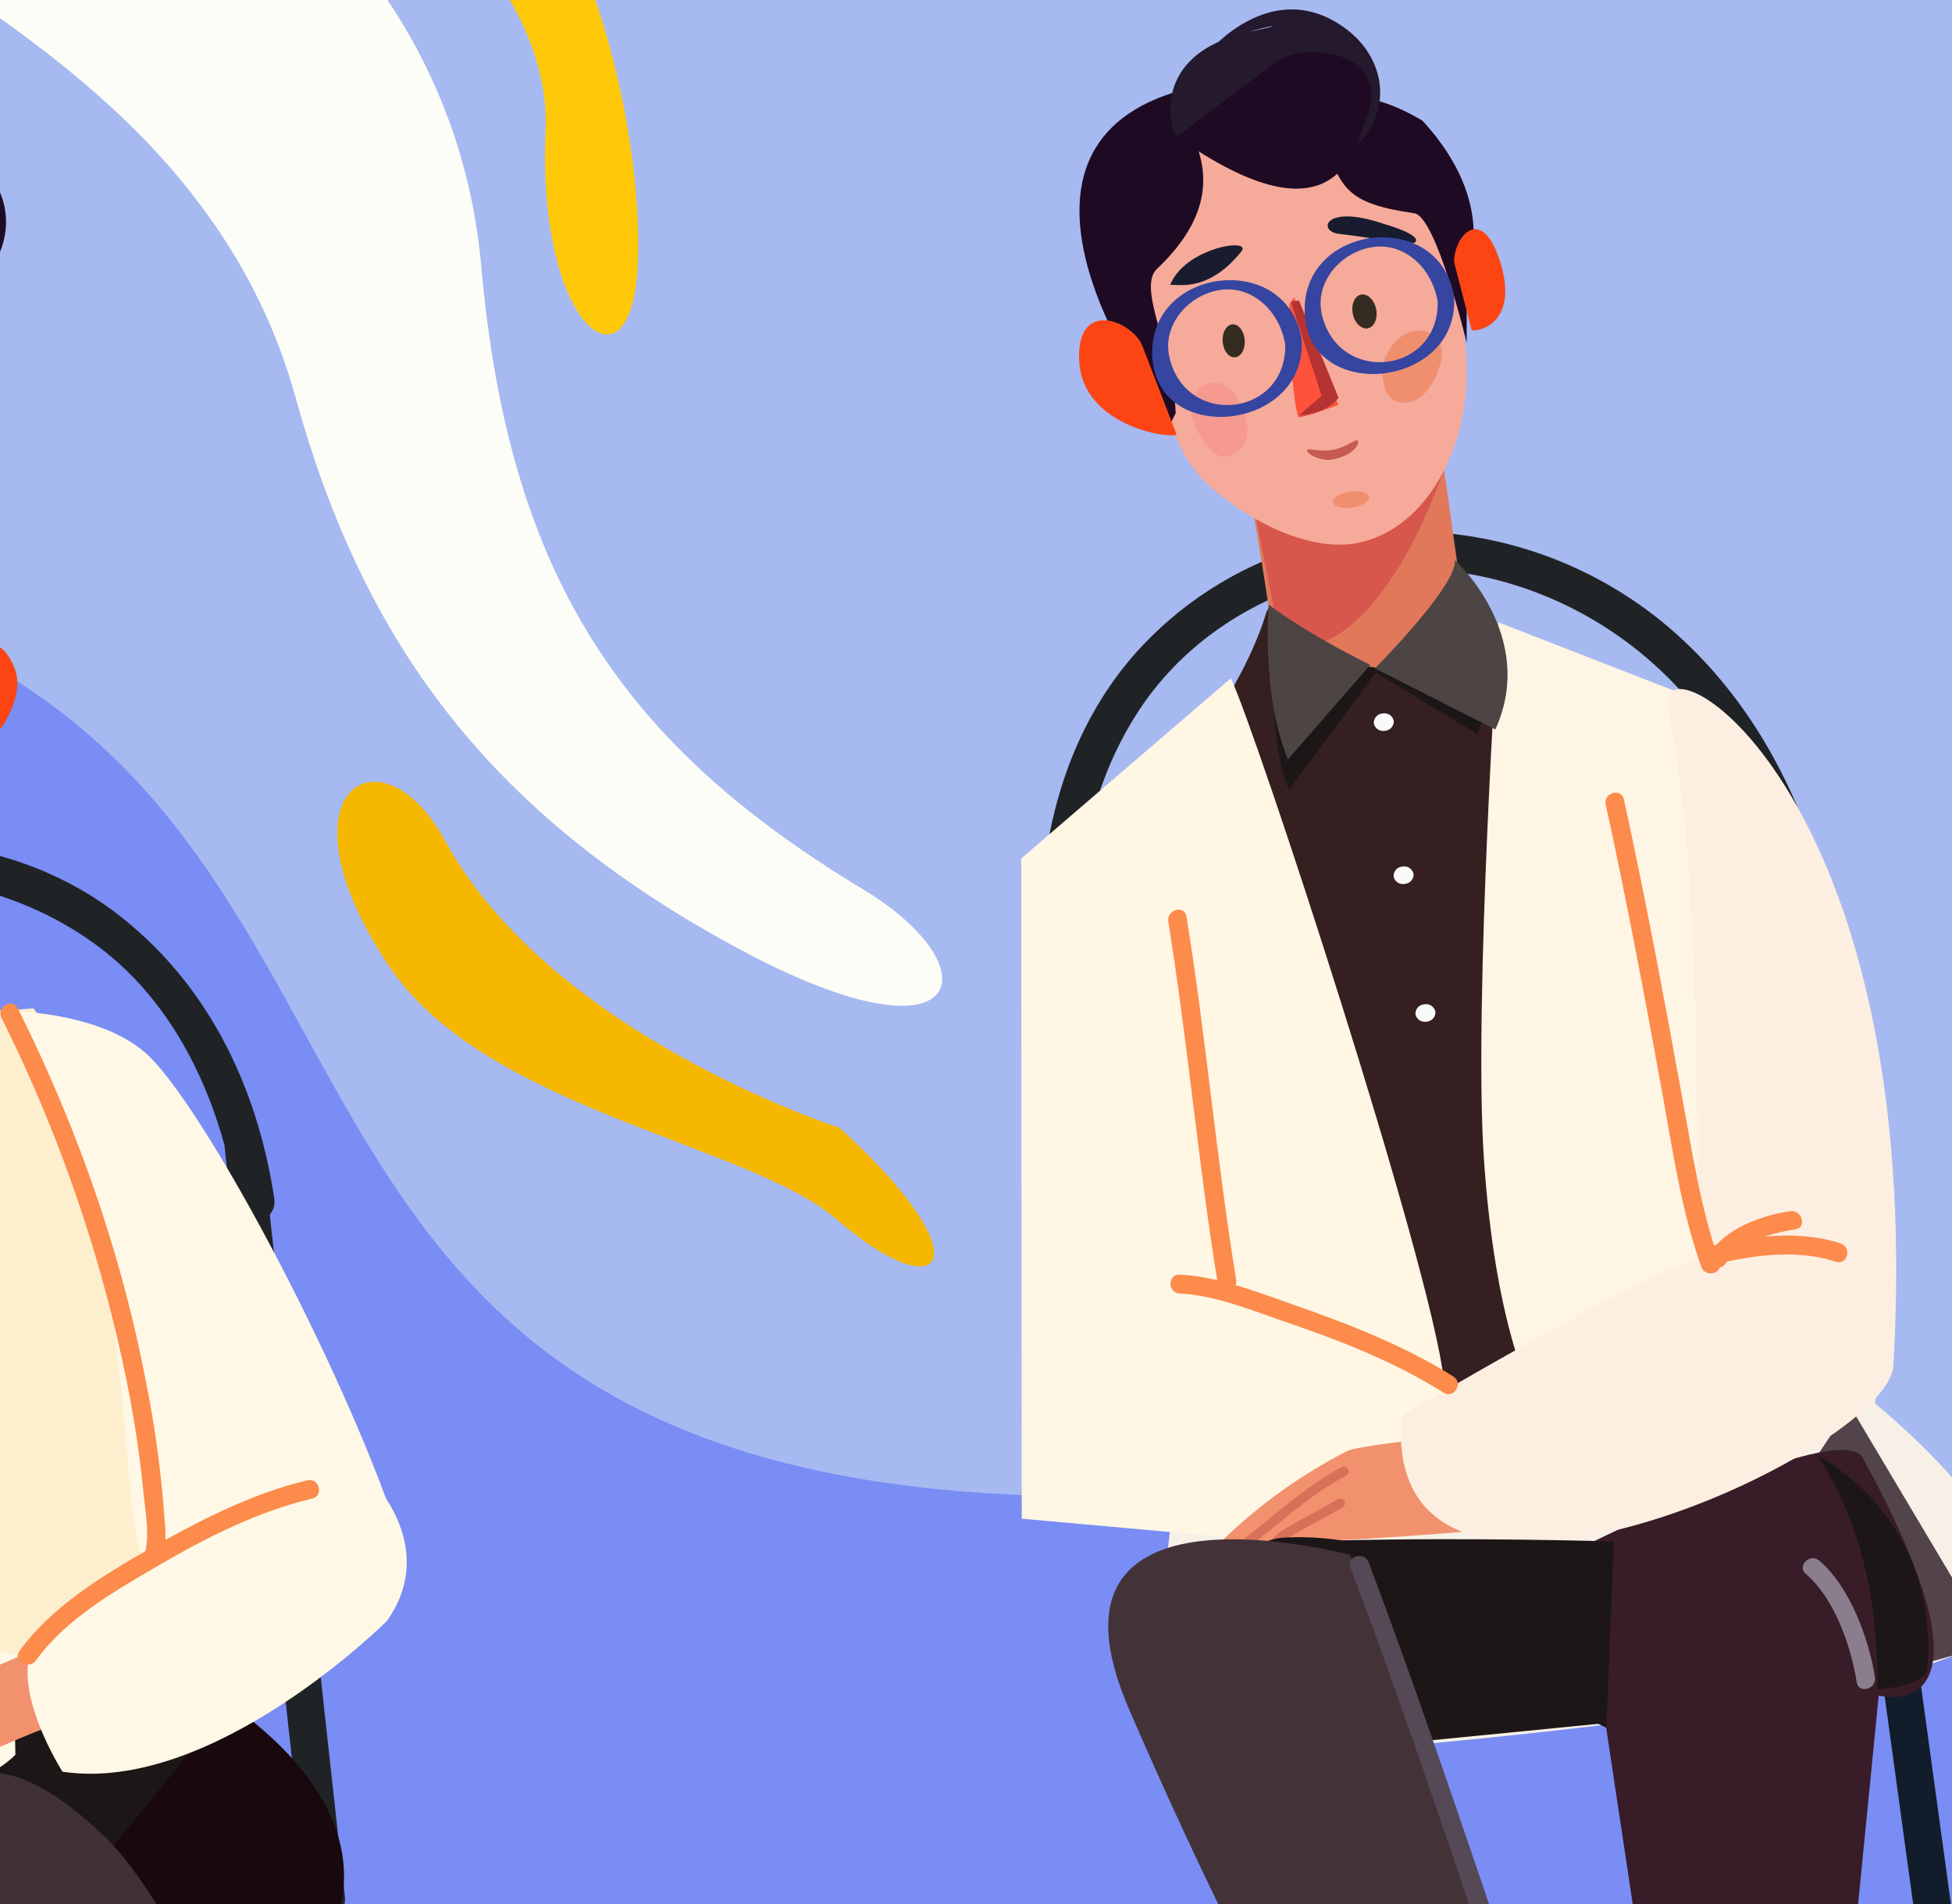 <svg xmlns="http://www.w3.org/2000/svg" xmlns:xlink="http://www.w3.org/1999/xlink" width="698" height="681" viewBox="0 0 698 681">
  <rect x="0" y="0" width="698" height="681" fill="#808080" stroke="none"/>
  <defs>
    <clipPath id="clip-path">
      <rect id="Rectangle_2883" data-name="Rectangle 2883" width="698" height="681" transform="translate(10352 -22135)" fill="#e0e0e0"/>
    </clipPath>
  </defs>
  <g id="Mask_Group_137" data-name="Mask Group 137" transform="translate(-10352 22135)" clip-path="url(#clip-path)">
    <g id="Tekhnelogos_9_1_" transform="translate(9074.45 -22919.301)">
      <path id="Path_23406" data-name="Path 23406" d="M630.032,928.683c14.11,3.568,22.273,17.333,18.232,30.746L607.287,1206.8c-21.1,36.671-17.932-5.248-32.042-8.816l-45.21,24.424c-14.11-3.568-27.032,1.218-22.989-12.193L597.807,937c4.041-13.411,13.859-12.957,27.969-9.389Z" transform="translate(535.269 1113.751)" fill="#091e4b"/>
      <path id="Path_23407" data-name="Path 23407" d="M520.875,1031.4l47.1-117.738s65.1-22.972,71.422,26.349c7.17,55.948-4.74,117.5-4.74,117.5S536.677,1043.01,520.875,1031.4Z" transform="translate(560.047 1084.618)" fill="#643d56"/>
      <path id="Path_23408" data-name="Path 23408" d="M511.393,1016.872l35.079-54.893s69.23,22.978,91.354,28.782v87.04S536.678,1031.378,511.393,1016.872Z" transform="translate(543.933 1175.802)" fill="#643d56"/>
      <path id="Path_23409" data-name="Path 23409" d="M697.854,1296.211c-13,6.638-119.636-51.691-126.5-65.167l-42.165-207c-11.373-43.609,203.54,244.106,216.543,237.468L504.788,980.576c13-6.638,310.753,304.949,317.615,318.424l-15.333,64.744c6.862,13.472-143.494-88.979-156.5-82.341Z" transform="translate(532.708 1207.227)" fill="#041430"/>
      <path id="Path_23410" data-name="Path 23410" d="M297.4,454.257,491.631,2054.1l1824.745-209.562L2111.921,229.36Z" transform="translate(180.265 -69.231)" fill="#eef4f3"/>
      <path id="Path_23411" data-name="Path 23411" d="M405.864,484.156,1710.056,322.32,1850.13,1477.156,557.17,1630.918Z" transform="translate(364.594 88.748)" fill="#a6b9f1"/>
      <path id="Path_23412" data-name="Path 23412" d="M1851.525,1378.394s-85.929-255.854-526.673-246.377c-356.5,7.667-230.164-258.648-471.5-322C436.241,700.524,723.025,603.021,402,380.34l158.063,1154.8Z" transform="translate(358.029 187.348)" fill="#798df4"/>
      <path id="Path_23413" data-name="Path 23413" d="M627.054,1204.233c-13,6.638-29.105,1.1-35.97-12.377l-109.77-215.5c-11.373-43.609-24.481-18.291-11.481-24.932L485.191,901.4c13-6.638,19-19.177,25.863-5.7l133.012,269.138c6.862,13.473-.089,30.752-13.092,37.39Z" transform="translate(464.123 1052.983)" fill="#091e4b"/>
      <path id="Path_23414" data-name="Path 23414" d="M673.868,1248.255c-13,6.638-29.1,1.1-35.97-12.377l-109.77-215.5c-11.373-43.609-24.481-18.292-11.48-24.932L479.741,965.9c13-6.638,81.3-24.972,84.333-23l103.253,151c10.7,24.972,23.464,145.712,10.463,152.35Z" transform="translate(490.143 1143.125)" fill="#623c55"/>
      <path id="Path_23415" data-name="Path 23415" d="M573.477,1050.488s11.5-92-43.7-157.382c0,0-71.559-53.67-61.336-10.223s28.368,198.27,28.368,198.27S561.977,1054.321,573.477,1050.488Z" transform="translate(469.243 1012.537)" fill="#756"/>
      <path id="Path_23416" data-name="Path 23416" d="M600.463,1115.813S581.041,886.874,489.036,845.983s-71.559,15.333-63.893,71.559,63.893,237.677,63.893,237.677Z" transform="translate(384.756 954.879)" fill="#a37289"/>
      <path id="Path_23417" data-name="Path 23417" d="M1900.129,751.961S2044.71,902.969,1521.89,910.412c0,0-485.576,490.686-1144.937,265.789-3.628-1.236,224.9-270.9,224.9-270.9L1900.129,751.961Z" transform="translate(315.389 818.891)" fill="#fb6245"/>
      <path id="Path_23418" data-name="Path 23418" d="M373.139,989.883,1306.807,870.62s-168.674,134.6-536.69,160.155C558.83,1045.445,373.139,989.883,373.139,989.883Z" transform="translate(308.98 1020.543)" fill="#e8343d"/>
      <path id="Path_23419" data-name="Path 23419" d="M1902.422,407.791s-65.35,14.7-211.268-43.636c-204.452-81.741-283.368,72.088-398.685,18.164-194.229-90.825-233.5-6.09-357.793-40.872-649.14-181.647-642.324,39.08-642.324,39.08L597.328,583.276,1893.9,407.786" transform="translate(171.683 -0.616)" fill="#f6b89c"/>
      <path id="Path_23420" data-name="Path 23420" d="M718.52,1390.789s-53.667-110.6,34.817-202.065l225.848-1.668s145.667,11.643,69,209.556Z" transform="translate(868.529 1558.301)" fill="#070b3e"/>
      <path id="Path_23421" data-name="Path 23421" d="M648.322,1021.309s35.778,17.89,69,25.555c0,0-23,183.583-14.482,250.882,0,0-109.041-35.778-157.779-78.186C545.064,1219.56,643.21,1041.755,648.322,1021.309Z" transform="translate(601.155 1276.628)" fill="#ad8b99"/>
      <path id="Path_23422" data-name="Path 23422" d="M606.967,1234.079c-13,6.638-119.636-51.691-126.5-65.167l-42.165-207c-11.373-43.609-5.337-8.695,7.667-15.333L413.9,918.443c13-6.638,19-19.177,25.863-5.7L572.776,1181.88c6.862,13.473-.089,30.752-13.092,37.39Z" transform="translate(378.252 1081.945)" fill="#091e4b"/>
      <path id="Path_23423" data-name="Path 23423" d="M496.326,1218.905c-17.97,6.419-29.894-14.86-34.966-29.1l-41.7-254.559c-2.872-45.709,47.278-34.909-3.833-19.166L404.57,884.263c17.97-6.419,28.722-19.218,33.794-4.972L576.826,1188.24c5.072,14.245,17.97-6.419,0,0Z" transform="translate(362.395 1024.285)" fill="#9a748b"/>
      <path id="Path_23424" data-name="Path 23424" d="M532.016,997.483s-100.689,24.9-85.356,40.235,149.5,161,245.333,199.331c19.166,7.666,80.5-130.331,80.5-130.331S560.131,1020.485,532.016,997.483Z" transform="translate(431.224 1236.138)" fill="#9a748b"/>
      <path id="Path_23425" data-name="Path 23425" d="M511,1646.523s-264.714-184.263-91.7-592.446c63.887-150.72-61.2-200.748,10.717-370.186C489.3,544.22,346.78,534.985,468.47,388.69L619.3,1532.874Z" transform="translate(287.718 201.539)" fill="#ffc404"/>
      <path id="Path_23426" data-name="Path 23426" d="M890.995,479.627l215.679-243.518,208.558,1574.613-275.544-185.515Z" transform="translate(1189.041 -57.762)" fill="#8a94e7"/>
      <g id="Group_11463" data-name="Group 11463" transform="translate(665.61 564.424)">
        <g id="Group_11454" data-name="Group 11454" transform="translate(232.965 994.839)">
          <g id="Group_11453" data-name="Group 11453">
            <path id="Path_23427" data-name="Path 23427" d="M467.895,929.207q119.944-14.577,239.89-29.151,252.622-30.7,505.247-61.4,224.481-27.279,448.959-54.555,54.638-6.641,109.281-13.278c7.529-.915-4.919-24.022-12.234-23.134q-119.944,14.577-239.89,29.151-252.622,30.7-505.247,61.4Q789.42,865.519,564.941,892.8q-54.639,6.64-109.281,13.278c-7.529.915,4.918,24.022,12.234,23.134Z" transform="translate(-453.325 -747.668)"/>
          </g>
        </g>
        <g id="Group_11456" data-name="Group 11456" transform="translate(3.171 1202.179)">
          <g id="Group_11455" data-name="Group 11455">
            <path id="Path_23428" data-name="Path 23428" d="M380.313,1076.925l182.282-23.191L999.922,998.1l528.092-67.183Q1755.3,902,1982.59,873.08l216.781-27.58c.761-.1,1.52-.195,2.281-.289,6.074-.772,13.667-3.6,14.507-10.733.745-6.333-6.368-10.646-12.061-9.923q-91.142,11.6-182.282,23.191l-437.327,55.638L1056.4,970.568Q829.109,999.482,601.82,1028.4L385.04,1055.98c-.761.1-1.52.194-2.281.289-6.074.772-13.667,3.6-14.507,10.733-.745,6.333,6.368,10.646,12.061,9.923Z" transform="translate(-368.198 -824.476)"/>
          </g>
        </g>
        <g id="Group_11458" data-name="Group 11458" transform="translate(0 1151.341)">
          <g id="Group_11457" data-name="Group 11457">
            <path id="Path_23429" data-name="Path 23429" d="M595.867,813.775,374.376,1079.563c-5.134,6.162-10.5,18.207-5.1,25.809,5.528,7.788,15.816.26,20.011-4.775L610.773,834.809c5.134-6.163,10.5-18.208,5.1-25.809-5.528-7.785-15.819-.257-20.011,4.775Z" transform="translate(-367.023 -805.644)"/>
          </g>
        </g>
        <g id="Group_11460" data-name="Group 11460" transform="translate(87.788)">
          <g id="Group_11459" data-name="Group 11459">
            <path id="Path_23430" data-name="Path 23430" d="M399.563,386.531l34.685,262.214q34.057,257.461,68.115,514.918,23.813,180.017,47.626,360.036,1.195,9.038,2.392,18.078c.615,4.648,12.342-1.582,11.791-5.75l-34.685-262.214L461.372,758.895q-23.813-180.017-47.626-360.036-1.195-9.038-2.392-18.078c-.615-4.651-12.342,1.579-11.791,5.75Z" transform="translate(-399.544 -379.131)"/>
          </g>
        </g>
        <g id="Group_11462" data-name="Group 11462" transform="translate(1542.592 989.169)">
          <g id="Group_11461" data-name="Group 11461">
            <path id="Path_23431" data-name="Path 23431" d="M942.578,770.533l279.963,199.644c10.86,7.745,24.508-15.516,13.443-23.409L956.021,747.124c-10.86-7.744-24.511,15.519-13.443,23.409Z" transform="translate(-938.474 -745.567)"/>
          </g>
        </g>
      </g>
      <g id="figur_1" transform="translate(1082.846 832.633)">
        <g id="Group_11465" data-name="Group 11465" transform="translate(44.053 668.869)">
          <g id="Group_11464" data-name="Group 11464">
            <path id="Path_23432" data-name="Path 23432" d="M537.985,734.756q20.112,142.862,40.227,285.721c1.209,8.589,14.212,4.921,13.014-3.588Q571.113,874.028,551,731.169c-1.207-8.59-14.212-4.921-13.014,3.587Z" transform="translate(-537.907 -726.27)" fill="#121d2b"/>
          </g>
        </g>
        <g id="Group_11510" data-name="Group 11510">
          <g id="Group_11467" data-name="Group 11467" transform="translate(309.245 636.914)">
            <g id="Group_11466" data-name="Group 11466">
              <path id="Path_23433" data-name="Path 23433" d="M636.241,722.916q20.27,130.326,40.543,260.648c1.334,8.579,14.34,4.924,13.014-3.587q-20.27-130.322-40.543-260.649c-1.333-8.582-14.337-4.924-13.014,3.588Z" transform="translate(-636.147 -714.432)" fill="#121d2b"/>
            </g>
          </g>
          <g id="Group_11509" data-name="Group 11509">
            <g id="Group_11469" data-name="Group 11469" transform="translate(17.367 252.729)">
              <g id="Group_11468" data-name="Group 11468">
                <path id="Path_23434" data-name="Path 23434" d="M542.975,741.92c-4.56-37.506,1.252-74.987,23.612-106.128,18.877-26.287,48.868-42.84,80.324-48.511,31.3-5.642,64.033,1.844,90.121,19.779,31.851,21.9,47.783,59.161,53.395,96.232,1.3,8.584,14.3,4.924,13.014-3.587-6.155-40.643-24.324-78.078-57.735-102.967-27.65-20.6-64.2-28.112-98.011-23.15-34.769,5.1-66.8,22.875-88.879,50.309C532.1,657.09,524.43,700.4,529.478,741.92c1.036,8.525,14.547,8.627,13.5,0Z" transform="translate(-528.021 -572.112)" fill="#202326"/>
              </g>
            </g>
            <g id="Group_11471" data-name="Group 11471" transform="translate(275.044 356.168)">
              <g id="Group_11470" data-name="Group 11470">
                <path id="Path_23435" data-name="Path 23435" d="M623.525,616.881q14.727,133.78,29.451,267.56c.942,8.554,14.447,8.646,13.5,0q-14.727-133.78-29.451-267.56c-.94-8.554-14.448-8.646-13.5,0Z" transform="translate(-623.477 -610.43)" fill="#202326"/>
              </g>
            </g>
            <g id="Group_11508" data-name="Group 11508">
              <g id="Group_11472" data-name="Group 11472" transform="translate(42.83 628.11)">
                <path id="Path_23436" data-name="Path 23436" d="M807.85,711.171,558.374,742.05l-20.92,15.932,277.72-30.857Z" transform="translate(-537.454 -711.171)" fill="#1c1617"/>
              </g>
              <g id="Group_11474" data-name="Group 11474" transform="translate(275.648 439.121)">
                <g id="Group_11473" data-name="Group 11473">
                  <path id="Path_23437" data-name="Path 23437" d="M630.071,674.643c6.854-10.8,12.42-22.06,24.889-27.353,4-1.7.551-7.508-3.407-5.828-13.505,5.734-19.873,18.054-27.31,29.775-2.337,3.687,3.5,7.07,5.828,3.406Z" transform="translate(-623.701 -641.16)" fill="#fcadb2"/>
                </g>
              </g>
              <path id="Path_23438" data-name="Path 23438" d="M559.762,719.1s45.469,5.315,89.662,79.088c35.225,58.8,63.034,206.263,63.034,206.263l-1.9,13.745S682.341,947.907,589.9,832.42C528.2,755.33,559.762,719.1,559.762,719.1Z" transform="translate(-470.432 -69.59)" fill="#eb9369"/>
              <g id="Group_11475" data-name="Group 11475" transform="translate(150.301 868.742)">
                <path id="Path_23439" data-name="Path 23439" d="M634.628,819.357s21.569,58.345,11.8,73.759c-4.5,7.094-19.3,18.518-38.326,26.179-35.411,14.256-35.619,24.473-23.89,23.021,26.05-3.226,96.11-11.9,96.11-11.9L656.267,800.313Z" transform="translate(-577.267 -800.313)" fill="#020102"/>
              </g>
              <path id="Path_23440" data-name="Path 23440" d="M602.307,841.987c29.214,112.469,40.192,202.514,46.385,220.3,20.359,58.5,11.5,6.608,6.826-29.5-4.338-33.521,22.87-145.091,14.65-223.968C659.111,702.71,546.893,628.652,602.307,841.987Z" transform="translate(-410.393 -93.329)" fill="#f7bbad"/>
              <path id="Path_23441" data-name="Path 23441" d="M604.231,808.624c3.75,36.107,9.2,89.329,9.121,94.078-.435,27.334,3.393,34.779,3.639,38.615.61,9.574,49.942,13.035,35.371-11.176-14.8-24.589-18.523-53.36-18.523-53.36L632.108,807.5Z" transform="translate(-381.141 80.65)" fill="#3d2f34"/>
              <path id="Path_23442" data-name="Path 23442" d="M558.663,567.9s20.049,83,0,118.543c0,0,21.542,2.338,55.238-2.94s40.872-12.784,40.872-12.784-28.814-77.123-33.419-89.4Z" transform="translate(-458.581 -326.545)" fill="#e06f5e"/>
              <path id="Path_23443" data-name="Path 23443" d="M569.393,605.274s-37.449-1.5-26.206,61.306c0,0-14.1,176.508,19.593,171.23s181.453-9.37,181.453-9.37-12.779-187.415-47.707-234.27Z" transform="translate(-489.859 -281.894)" fill="#fdefce"/>
              <path id="Path_23444" data-name="Path 23444" d="M580.987,590.217s-35.468-7.923-30.8,28.185c0,0,11.716,45.92,66.282,24.864,93.174-35.951,32.437-62.945,32.437-62.945s-11.073,13.2-35.093,20.246Z" transform="translate(-473.698 -305.431)" fill="#fff8e6"/>
              <g id="Group_11476" data-name="Group 11476" transform="translate(46.822 200.178)">
                <path id="Path_23445" data-name="Path 23445" d="M564.653,559.943c-2.686-9.094-29.742-13.046-25.21,8.554,3.275,15.595,22.959,21.064,24.738,19.576" transform="translate(-538.933 -552.644)" fill="#fd4514"/>
              </g>
              <path id="Path_23446" data-name="Path 23446" d="M535.763,533.022" transform="translate(-497.498 -385.813)" fill="#4b4c4b" stroke="#2a2d2b" stroke-miterlimit="10" stroke-width="0.5"/>
              <g id="Group_11478" data-name="Group 11478" transform="translate(129.929 131.915)">
                <g id="Group_11477" data-name="Group 11477">
                  <path id="Path_23447" data-name="Path 23447" d="M569.72,527.356" transform="translate(-569.72 -527.356)" fill="none" stroke="#fff" stroke-miterlimit="10" stroke-width="0.5"/>
                </g>
              </g>
              <path id="Path_23448" data-name="Path 23448" d="M640.96,540.582c-41.712-41.22-100.6-1.5-94.618,43.7,3.644,27.54.953,40.964,7.17,56.634,17.687,44.579,61.55,43.95,61.55,43.95,51.689-13.146,50.606-67.575,50.606-67.575S667.747,567.052,640.96,540.582Z" transform="translate(-480.236 -402.34)" fill="#f7bbad"/>
              <g id="Group_11480" data-name="Group 11480" transform="translate(155.658 218.445)">
                <g id="Group_11479" data-name="Group 11479">
                  <path id="Path_23449" data-name="Path 23449" d="M579.251,559.411" transform="translate(-579.251 -559.411)" fill="none" stroke="#dd3a57" stroke-miterlimit="10" stroke-width="0.5"/>
                </g>
              </g>
              <path id="Path_23450" data-name="Path 23450" d="M590.039,600.785c5.231-.2,3.1-2.395,6.26-9.275,8.276-18.005,8.808-31.3,6.271-33.038-6.114-4.2-18.178,5.113-20.753,21.59C580.3,589.763,584.808,600.985,590.039,600.785Z" transform="translate(-419.737 -344.268)" fill="#f28c88"/>
              <path id="Path_23451" data-name="Path 23451" d="M574.5,576.983c-4.956-6.625-13.57-16.58-23.08-13.262-3.288,1.147-2.67,1.488-2.262,5.542.885,8.832,3.9,23.963,18.567,30.3C584.13,606.647,582.3,587.405,574.5,576.983Z" transform="translate(-475.299 -334.762)" fill="#f28c88"/>
              <g id="Group_11481" data-name="Group 11481" transform="translate(180.62 181.98)">
                <path id="Path_23452" data-name="Path 23452" d="M588.778,560.065c-2.43-8.106,11.559-24.02,18.953-5.685,5.337,13.238-11.529,31.195-13.875,30.973" transform="translate(-588.498 -545.902)" fill="#fd4514"/>
              </g>
              <g id="Group_11485" data-name="Group 11485" transform="translate(94.253 214.09)">
                <g id="Group_11484" data-name="Group 11484">
                  <g id="Group_11483" data-name="Group 11483">
                    <g id="Group_11482" data-name="Group 11482">
                      <path id="Path_23453" data-name="Path 23453" d="M567.267,563.915c.515,3.769-1.455,7.162-4.406,7.575s-5.76-2.308-6.276-6.073,1.466-7.164,4.4-7.577S566.754,560.144,567.267,563.915Z" transform="translate(-556.504 -557.797)" fill="#3c2e42"/>
                    </g>
                  </g>
                </g>
              </g>
              <g id="Group_11489" data-name="Group 11489" transform="translate(153.537 210.757)">
                <g id="Group_11488" data-name="Group 11488">
                  <g id="Group_11487" data-name="Group 11487">
                    <g id="Group_11486" data-name="Group 11486">
                      <path id="Path_23454" data-name="Path 23454" d="M578.748,564.672c.894,3.712,3.655,6.16,6.165,5.461s3.82-4.276,2.926-7.988-3.666-6.16-6.165-5.464S577.849,560.957,578.748,564.672Z" transform="translate(-578.465 -556.563)" fill="#3c2e42"/>
                    </g>
                  </g>
                </g>
              </g>
              <path id="Path_23455" data-name="Path 23455" d="M579.232,578.754c7.81-1.174,10.582-4.2,10.436-5.544s-4.962,1.771-11.054,2.289-11.154-1.752-11.011-.41S573.19,579.661,579.232,578.754Z" transform="translate(-443.394 -318.083)" fill="#ee4243"/>
              <path id="Path_23456" data-name="Path 23456" d="M619.913,805.207l87.294-18.445s37.552-57.67-87.556-110.833C619.651,675.929,566.75,762.761,619.913,805.207Z" transform="translate(-394.761 -142.953)" fill="#19080d"/>
              <path id="Path_23457" data-name="Path 23457" d="M686.231,789.159l88.757-108.811S550.871,717.26,543.051,718.229C543.051,718.229,626.588,882.138,686.231,789.159Z" transform="translate(-485.113 -135.443)" fill="#1c1617"/>
              <path id="Path_23458" data-name="Path 23458" d="M619.224,718.683s-51.551-36.21-70.8-16.288c-23.488,24.311,5.8,165.8,96.98,249.621,0,0,55.444-79.393,56.9-99.8C702.307,852.221,646.766,739.633,619.224,718.683Z" transform="translate(-489.135 -108.144)" fill="#361f21"/>
              <path id="Path_23459" data-name="Path 23459" d="M582,743.1s3-88.266,69.429-24.476C678.349,744.469,752.611,882.4,691.7,917.449c0,0-40.4,17.225-68.271,16.779C623.432,934.231,598.044,821.009,582,743.1Z" transform="translate(-418.915 -109.741)" fill="#403136"/>
              <path id="Path_23460" data-name="Path 23460" d="M593.414,594.49c49.648,57.023,42.459,167.459,51.057,193.619,0,0,95.239,2.8,93.581-2.41-18.9-59.388-68.9-153.422-90.191-174.6C630.372,593.71,593.414,594.49,593.414,594.49Z" transform="translate(-399.524 -281.36)" fill="#fff8e6"/>
              <path id="Path_23461" data-name="Path 23461" d="M530.612,735.852s153.293,37.376,190.321.346c0,0-.545-24-.078-35.743,0,0-126.66-29.451-198.762-32.752C522.093,667.7,522.093,708.59,530.612,735.852Z" transform="translate(-520.729 -156.934)" fill="#fff8e6"/>
              <g id="Group_11494" data-name="Group 11494" transform="translate(144.293 543.788)">
                <path id="Path_23462" data-name="Path 23462" d="M665.855,680.5l-32.777-.562s-27.143,11.311-37.271,16.485c-11.616,5.936-20.767,40.316-20.767,40.316s34.755-18.051,62.581-29.294c25.912-10.471,35.808,16.083,46.241,2.616Z" transform="translate(-575.041 -679.934)" fill="#f1916d"/>
                <g id="Group_11491" data-name="Group 11491" transform="translate(2.263 27.206)">
                  <g id="Group_11490" data-name="Group 11490">
                    <path id="Path_23463" data-name="Path 23463" d="M577.811,717.049c5.923-8.447,10.217-17.989,17.654-25.31.931-.918-.5-2.348-1.431-1.431-7.564,7.439-11.948,17.131-17.973,25.72-.75,1.072,1,2.081,1.749,1.021Z" transform="translate(-575.879 -690.013)" fill="#d87159"/>
                  </g>
                </g>
                <g id="Group_11493" data-name="Group 11493" transform="translate(12.84 36.213)">
                  <g id="Group_11492" data-name="Group 11492">
                    <path id="Path_23464" data-name="Path 23464" d="M581.821,707.04c-.351-.092-.405-.076-.154.049a4.173,4.173,0,0,1,.6-1.274,23.908,23.908,0,0,1,2.178-2.972c2.17-2.689,4.557-5.207,6.9-7.745.883-.958-.545-2.392-1.43-1.431-.95,1.031-14.547,14.483-8.631,15.325,1.274.183,1.825-1.768.538-1.952Z" transform="translate(-579.797 -693.349)" fill="#d87159"/>
                  </g>
                </g>
              </g>
              <path id="Path_23465" data-name="Path 23465" d="M725.946,708.19s-62.087,62.087-116.075,53.989c0,0-18.678-29.159-10.388-45.59,0,0,70.706-57.927,119.174-60.61C718.66,655.978,745.238,680.664,725.946,708.19Z" transform="translate(-392.817 -176.858)" fill="#fff8e6"/>
              <g id="Group_11496" data-name="Group 11496" transform="translate(78.707 307.313)">
                <g id="Group_11495" data-name="Group 11495">
                  <path id="Path_23466" data-name="Path 23466" d="M551.747,609.983c18.078,17.924,42.422,22.8,67.019,18.888,18.256-2.9,41.963-13.133,47.861-32.382,1.28-4.173-5.237-5.941-6.508-1.8-4.964,16.208-25.24,23.634-40.065,27.067-22.629,5.24-46.889-.048-63.534-16.55-3.094-3.067-7.866,1.7-4.772,4.772Z" transform="translate(-550.745 -592.332)" fill="#fc8b4c"/>
                </g>
              </g>
              <path id="Path_23467" data-name="Path 23467" d="M559.162,523.345" transform="translate(-457.733 -402.258)" fill="#38284c"/>
              <path id="Path_23468" data-name="Path 23468" d="M563.955,549.631s6.433,29.4,28.873,39.179c24.708,10.771,33.225-3.407,39.614,20.084,0,0,8.352-36.7-2.918-54.669-24.845-39.611-64.084-30.744-64.084-30.744A104.652,104.652,0,0,0,563.955,549.631Z" transform="translate(-450.049 -403.466)" fill="#1f0b24"/>
              <path id="Path_23469" data-name="Path 23469" d="M637.825,528.51c2.575,19.9-14.655,38.419-38.483,41.366s-45.231-10.79-47.807-30.684,14.655-38.418,38.483-41.366S635.25,508.613,637.825,528.51Z" transform="translate(-471.127 -446.303)" fill="#1f0b24"/>
              <path id="Path_23470" data-name="Path 23470" d="M643.076,506.073c2.286,17.67-13.106,34.129-34.383,36.763s-40.375-9.556-42.662-27.226,13.105-34.129,34.383-36.763S640.79,488.4,643.076,506.073Z" transform="translate(-446.441 -478.488)" fill="#1f0b24"/>
              <g id="Group_11499" data-name="Group 11499" transform="translate(123.569 203.738)">
                <g id="Group_11498" data-name="Group 11498">
                  <g id="Group_11497" data-name="Group 11497">
                    <path id="Path_23471" data-name="Path 23471" d="M568.485,553.963s8.619,15.705,11.821,32.823c.931,4.98-10.771,5.01-10.771,5.01C566.668,588.826,566.992,574.53,568.485,553.963Z" transform="translate(-567.363 -553.963)" fill="#ea4a2d"/>
                  </g>
                </g>
              </g>
              <path id="Path_23472" data-name="Path 23472" d="M589.4,601.745c.774,33.946,18.988,132.737,6.816,183.156,0,0-64.06,61.094-68.125,50.547C509.33,786.817,535.042,674.422,556.176,629,568.091,603.392,589.4,601.745,589.4,601.745Z" transform="translate(-521.588 -269.023)" fill="#fff8e6"/>
              <g id="Group_11501" data-name="Group 11501" transform="translate(61.014 332.487)">
                <g id="Group_11500" data-name="Group 11500">
                  <path id="Path_23473" data-name="Path 23473" d="M544.459,605.691c11.03,26.67,10.415,60.786,12.029,89.116,1.021,17.873,1.5,35.792,1.21,53.692-.192,11.729.3,25.372-4,36.5-1.574,4.065,4.954,5.807,6.508,1.8,3.936-10.169,3.742-22.41,4.114-33.125.645-18.559.019-37.176-.91-55.713-.953-18.983-2.508-37.951-4.856-56.812-1.533-12.315-2.8-25.677-7.583-37.25-1.639-3.96-8.171-2.227-6.509,1.8Z" transform="translate(-544.19 -601.658)" fill="#fc8b4c"/>
                </g>
              </g>
              <g id="Group_11503" data-name="Group 11503" transform="translate(64.556 513.348)">
                <g id="Group_11502" data-name="Group 11502">
                  <path id="Path_23474" data-name="Path 23474" d="M548.757,675.412c42.975,2.295,80.559,15.867,120.071,31.4,4.055,1.6,5.8-4.935,1.8-6.509-40.057-15.746-78.37-29.319-121.866-31.64-4.351-.232-4.327,6.519,0,6.748Z" transform="translate(-545.502 -668.658)" fill="#fc8b4c"/>
                </g>
              </g>
              <g id="Group_11505" data-name="Group 11505" transform="translate(201.073 480.999)">
                <g id="Group_11504" data-name="Group 11504">
                  <path id="Path_23475" data-name="Path 23475" d="M602.529,721.222c10.646-14.847,28.379-24.943,43.847-33.98,17.109-10,35.638-19.355,55.012-23.955,4.233-1,2.438-7.513-1.8-6.508-19.979,4.743-38.893,14.542-56.623,24.635-16.539,9.416-34.977,20.658-46.268,36.4-2.543,3.544,3.315,6.911,5.828,3.407Z" transform="translate(-596.075 -656.674)" fill="#fc8b4c"/>
                </g>
              </g>
              <g id="Group_11507" data-name="Group 11507" transform="translate(194.852 310.609)">
                <g id="Group_11506" data-name="Group 11506">
                  <path id="Path_23476" data-name="Path 23476" d="M652.05,791.388c1.45-5.858.437-12.666.006-18.575a382.275,382.275,0,0,0-6.1-43.253c-8.843-46.63-24.759-91.886-45.966-134.291-1.946-3.893-7.766-.475-5.828,3.407a524.644,524.644,0,0,1,43.858,125.583,400.6,400.6,0,0,1,6.908,44.16c.634,6.454,2.208,14.741.615,21.177-1.045,4.225,5.461,6.014,6.508,1.792Z" transform="translate(-593.771 -593.553)" fill="#fc8b4c"/>
                </g>
              </g>
              <path id="Path_23477" data-name="Path 23477" d="M596.057,539.7s-31.613,7.534-47.542,55.7c-2.586,7.823,14.142-21.277,27.947-21.625,30.244-.766,23-35.778,23-35.778" transform="translate(-476.281 -377.354)" fill="#ee8372" opacity="0.5"/>
              <path id="Path_23478" data-name="Path 23478" d="M598.464,522.793s5.264,20.146,5.982,36.245c1.66,37.193-51.589,27.8-49.885,72.1C554.8,637.351,513.122,532.978,598.464,522.793Z" transform="translate(-482.491 -403.196)" fill="#1f0b24"/>
            </g>
          </g>
        </g>
      </g>
      <g id="figur_2" transform="translate(1642.728 787.671)">
        <g id="Group_11512" data-name="Group 11512" transform="translate(61.693 608.352)">
          <g id="Group_11511" data-name="Group 11511">
            <path id="Path_23479" data-name="Path 23479" d="M751.938,695.68Q773.095,836.1,794.249,976.515c1.293,8.584,14.3,4.924,13.014-3.587q-21.156-140.416-42.311-280.835c-1.293-8.584-14.3-4.924-13.014,3.588Z" transform="translate(-751.849 -687.196)" fill="#121d2b"/>
          </g>
        </g>
        <g id="Group_11514" data-name="Group 11514" transform="translate(305.418 571.078)">
          <g id="Group_11513" data-name="Group 11513">
            <path id="Path_23480" data-name="Path 23480" d="M842.21,681.873q19.448,141.89,38.9,283.78c1.177,8.59,14.18,4.918,13.014-3.588q-19.448-141.89-38.9-283.78c-1.177-8.589-14.18-4.918-13.014,3.588Z" transform="translate(-842.137 -673.388)" fill="#121d2b"/>
          </g>
        </g>
        <g id="Group_11516" data-name="Group 11516" transform="translate(6.824 186.672)">
          <g id="Group_11515" data-name="Group 11515">
            <path id="Path_23481" data-name="Path 23481" d="M750.1,719.054c-8.849-41.865-7.448-86.717,16.385-123.555,18.27-28.239,49.637-46.249,82.754-50.242,34.6-4.171,69.681,7.035,96.581,28.887,34.677,28.168,52.107,71.07,58.788,114.221,1.328,8.582,14.334,4.924,13.014-3.587-6.959-44.948-25.583-88.406-60.462-118.669A144.026,144.026,0,0,0,857.557,531.1a130.557,130.557,0,0,0-91.076,42.44c-27.7,30.568-36.977,72.606-34.6,112.874a245.528,245.528,0,0,0,5.213,36.231c1.795,8.514,14.806,4.9,13.011-3.587Z" transform="translate(-731.523 -530.985)" fill="#202326"/>
          </g>
        </g>
        <g id="Group_11550" data-name="Group 11550">
          <path id="XMLID_70_" d="M753.183,688.166s-14.323,36.323,5.5,97.757c0,0,254.7-14.8,287.282-47.253,25.067-24.972-44.247-80.867-44.247-80.867l1.871-17.9S762.186,681.245,753.183,688.166Z" transform="translate(-696.39 -159.209)" fill="#f6f0e6"/>
          <path id="Path_23482" data-name="Path 23482" d="M873.275,646.967s-79.515,112.68-46.832,109.521c21.274-2.057,97.382-24.586,97.382-24.586Z" transform="translate(-576.785 -147.21)" fill="#53444b"/>
          <path id="Path_23483" data-name="Path 23483" d="M757.851,524.595s11.9,65.272,12.825,81.882c0,0-2,22.691,35.878,14.282s33.551-18.866,33.551-18.866L827.621,513.6Z" transform="translate(-679.956 -373.858)" fill="#e1785a"/>
          <path id="gölge_2_" d="M759.273,533.313s54.707-7.623,71.678-13.03c0,0-22.257,75.921-60.262,70.666Z" transform="translate(-677.539 -362.5)" fill="#d7574d"/>
          <g id="Group_11523" data-name="Group 11523" transform="translate(20.675)">
            <path id="Path_23484" data-name="Path 23484" d="M745.156,525.537s-.721,67.189,22.624,88.881c15.327,14.242,37.857,25.04,54.547,21.45,21.8-4.689,33.457-26.916,36.918-44.168,7.115-35.479-9.778-68.425-22.576-93.978s-36.734-28.752-57.63-24.479C757.231,477.706,743.833,509.475,745.156,525.537Z" transform="translate(-722.357 -445.128)" fill="#f6aa9a"/>
            <path id="Path_23485" data-name="Path 23485" d="M774.038,472.448s-3.82,2.478,2.864,16.091c8.3,16.9,3.755,32.658-12.477,48.028-7.259,6.873,5.858,28.668,6.684,51.662l-3.423,6.722-8.746-17.814S700.014,492.291,774.038,472.448Z" transform="translate(-736.559 -443.792)" fill="#1f0a23"/>
            <path id="Path_23486" data-name="Path 23486" d="M775.532,474.255s-11.778,2.043-5.086,16.715,7.188,20.484,32.147,24.063c7.861,1.125,18.734,46.287,18.734,46.287V536.126s11.78-24.144-15.743-54.148C805.585,481.975,787.12,470.268,775.532,474.255Z" transform="translate(-682.723 -442.128)" fill="#1f0a23"/>
            <g id="XMLID_68_" transform="translate(97.714 101.927)">
              <path id="XMLID_69_" d="M773.186,507.192c.92,3.261,3.466,5.229,5.682,4.395s3.266-4.152,2.346-7.41-3.466-5.229-5.682-4.395S772.266,503.931,773.186,507.192Z" transform="translate(-772.852 -499.591)" fill="#352c21"/>
            </g>
            <g id="XMLID_66_" transform="translate(51.319 112.624)">
              <path id="XMLID_67_" d="M763.469,508.286c.569,3.2-.686,6.314-2.8,6.962s-4.295-1.417-4.864-4.614.686-6.314,2.8-6.962S762.9,505.09,763.469,508.286Z" transform="translate(-755.665 -503.554)" fill="#352c21"/>
            </g>
            <g id="XMLID_60_" transform="translate(75.162 102.955)">
              <g id="XMLID_62_">
                <g id="Group_11517" data-name="Group 11517">
                  <path id="XMLID_18_" d="M764.5,502.434s.132,29.839,3.193,40.313c.273.937,14.364-4.257,14.364-4.257l-15.792-38.518Z" transform="translate(-764.498 -499.972)" fill="#ff523b"/>
                </g>
              </g>
              <path id="XMLID_61_" d="M764.716,500.915l10.973,33.6-8.079,6.965c9.815-.259,14.145-6.265,14.145-6.265L767.6,500.383Z" transform="translate(-764.127 -499.273)" fill="#b53333"/>
            </g>
            <path id="Path_23487" data-name="Path 23487" d="M772.02,492.848c.313-1.72,4.451-2.591,9.243-1.947s8.422,2.562,8.109,4.279-2.767-1.571-7.559-2.216S771.707,494.568,772.02,492.848Z" transform="translate(-676.574 -412.793)" fill="#ef8f6e"/>
            <g id="Group_11520" data-name="Group 11520" transform="translate(134.104 78.61)">
              <g id="Group_11519" data-name="Group 11519">
                <g id="Group_11518" data-name="Group 11518">
                  <path id="Path_23488" data-name="Path 23488" d="M786.333,502.74c-.083-9.216,9.772-20.886,16.351-.5,7.167,22.208-7.54,25.542-10.053,24.792" transform="translate(-786.333 -490.953)" fill="#fd4514"/>
                </g>
              </g>
            </g>
            <g id="Group_11521" data-name="Group 11521" transform="translate(0 111.179)">
              <path id="Path_23489" data-name="Path 23489" d="M759.183,511.93c-3.809-8.784-23.464-16.729-22.495,5.4,1.04,23.774,32.855,28.22,34.834,26.5" transform="translate(-736.654 -503.019)" fill="#fd4514"/>
            </g>
            <path id="XMLID_58_" d="M753.924,513.79c-5.134,5.682-.745,14.615,1.971,18.4,4.945,6.895,8.519,6.805,12.989,2.681,5.426-5.008,1.4-15.53-2.548-20.408A8.25,8.25,0,0,0,753.924,513.79Z" transform="translate(-711.341 -377.778)" fill="#f69990"/>
            <path id="XMLID_57_" d="M789.065,504.417c-8.2.861-12.574,10.482-12.223,15.117.383,5.048,1.482,10.757,8.009,10.625,7.923-.162,12.676-10.73,13.279-17.006A8.124,8.124,0,0,0,789.065,504.417Z" transform="translate(-668.391 -389.536)" fill="#ef8f6e"/>
            <path id="Path_23490" data-name="Path 23490" d="M777.131,525.557c6.395-1.725,8.3-4.983,8-6.33s-3.922,2.132-8.965,3.077-9.607-1.007-9.3.343S772.186,526.89,777.131,525.557Z" transform="translate(-685.337 -364.815)" fill="#c55c4f"/>
            <g id="pelin_2_" transform="translate(32.52 84.367)">
              <path id="XMLID_55_" d="M748.7,507.441c5.042-13.492,29.651-17.314,25.5-12.136C761.226,511.511,749.178,506.159,748.7,507.441Z" transform="translate(-748.701 -493.086)" fill="#191c2e"/>
            </g>
            <g id="XMLID_53_" transform="translate(88.886 74.035)">
              <path id="XMLID_54_" d="M789.618,491.921s13.978,3.863,11.224,6.6c-1.277,1.271-17.6-2.038-27.011-2.994C765.733,494.712,768.276,484.56,789.618,491.921Z" transform="translate(-769.582 -489.259)" fill="#191c2e"/>
            </g>
            <path id="Path_23491" data-name="Path 23491" d="M750.082,506.4s-10.6-28.6,27.874-36.772c20.772-4.414-7.291-.5-15.219,7.127,0,0,22.886-27.464,48.919-7.885,24.095,18.121,12.5,57.214-37.141,51.408C774.517,520.279,758.523,511.654,750.082,506.4Z" transform="translate(-716.107 -461.832)" fill="#24192d"/>
            <path id="Path_23492" data-name="Path 23492" d="M783.134,527.7c.246,1.574-2.424,3.28-5.966,3.809s-6.611-.316-6.857-1.89,2.424-3.28,5.966-3.809S782.888,526.128,783.134,527.7Z" transform="translate(-679.482 -353.374)" fill="#ef8f6e"/>
            <g id="Group_11522" data-name="Group 11522" transform="translate(34.917 15.295)">
              <path id="Path_23493" data-name="Path 23493" d="M749.589,497.712c57.625,40.583,63.8,3.5,67.637-6.068,9.737-24.3-19.852-27.58-30.981-21.487" transform="translate(-749.589 -467.498)" fill="#1f0a23"/>
            </g>
          </g>
          <g id="XMLID_48_" transform="translate(253.355 381.822)">
            <g id="Group_11524" data-name="Group 11524">
              <path id="Path_23494" data-name="Path 23494" d="M822.85,603.278" transform="translate(-822.85 -603.278)" fill="none" stroke="#df3850" stroke-miterlimit="10" stroke-width="1.219"/>
            </g>
          </g>
          <path id="XMLID_41_" d="M817.026,606.74" transform="translate(-579.392 -215.573)" fill="#3b2e43"/>
          <path id="XMLID_40_" d="M796.048,546.014s-10.622,40.61-52.428,74.129c-11.389,9.132,20.156,165.669,20.156,165.669s110.928,117.552,142.946,73.8c0,0,45.253-265.186,23.839-275.717-42.77-21.026-69.98-48.914-70.542-44.325-2.2,17.957-33.117,49.783-63.045,4.854" transform="translate(-708.354 -330.579)" fill="#351f20"/>
          <path id="XMLID_36_" d="M767.973,603.717l32.223-43.6s-30.255-2.548-36.934-17.535C763.262,542.581,759.413,584.144,767.973,603.717Z" transform="translate(-672.226 -324.611)" fill="#1c1617"/>
          <path id="XMLID_33_" d="M812.363,593.02l-36.442-22.014s21.555-21.639,26.571-33.875C802.491,537.131,829.281,546.838,812.363,593.02Z" transform="translate(-649.247 -333.868)" fill="#1c1617"/>
          <path id="XMLID_29_" d="M803.931,550.449l-74.936,64.438.173,236.138L835.7,860.6s49.65-12.01,44.4-59.234C875.523,760.173,812.677,568.262,803.931,550.449Z" transform="translate(-728.995 -311.235)" fill="#fff6e4"/>
          <path id="XMLID_28_" d="M796.125,543.047l75.862,29.531,25.377,274.98-59.449,6.436s-39.374-5.623-47.057-119.239C787.087,678.952,796.125,543.047,796.125,543.047Z" transform="translate(-625.426 -323.814)" fill="#fff5e4"/>
          <path id="XMLID_27_" d="M768.875,596.038l29.448-33.81s-21.682-10.436-36.315-21.531C762.008,540.7,759.258,572.707,768.875,596.038Z" transform="translate(-673.51 -327.808)" fill="#4c4544"/>
          <path id="Path_23495" data-name="Path 23495" d="M802.908,687.958s93.333-47.118,101.375-32.434c53.578,97.862,5.717,85,5.717,85l-21.4,216.6-47.086-12.512Z" transform="translate(-603.385 -137.487)" fill="#381c27"/>
          <path id="Path_23496" data-name="Path 23496" d="M855.815,736.985c.445-27.159-4.449-57.822-21.3-83.485,0,0,43.215,20.84,39.188,75.819C873.229,735.83,855.815,736.985,855.815,736.985Z" transform="translate(-549.668 -136.107)" fill="#1c1617"/>
          <g id="Group_11539" data-name="Group 11539" transform="translate(53.37 243.065)">
            <g id="Group_11529" data-name="Group 11529" transform="translate(16.31 257.003)">
              <path id="Path_23497" data-name="Path 23497" d="M882.056,647.082l-40.534,10.052s-35.368,3.2-39.925,5.539a184.106,184.106,0,0,0-46.789,34.151s74.847-3.288,104.43-6.965c29.192-3.631,33.53-10.112,33.53-10.112Z" transform="translate(-754.808 -647.082)" fill="#f1916d"/>
              <g id="Group_11526" data-name="Group 11526" transform="translate(9.281 21.148)">
                <g id="Group_11525" data-name="Group 11525">
                  <path id="Path_23498" data-name="Path 23498" d="M760.656,683.624c11.37-8.765,22.086-18.834,34.852-25.582,1.925-1.018.219-3.93-1.7-2.912-12.76,6.746-23.488,16.823-34.853,25.582-1.7,1.306-.019,4.241,1.7,2.912Z" transform="translate(-758.246 -654.916)" fill="#d87159"/>
                </g>
              </g>
              <g id="Group_11528" data-name="Group 11528" transform="translate(19.77 32.496)">
                <g id="Group_11527" data-name="Group 11527">
                  <path id="Path_23499" data-name="Path 23499" d="M765.117,673.969q.223,1.774.969.726a16.623,16.623,0,0,1,2.192-1.525c1.855-1.2,3.806-2.257,5.736-3.326,4.551-2.524,9.165-4.934,13.654-7.566a1.688,1.688,0,0,0-1.7-2.913c-6.4,3.75-13.09,6.987-19.39,10.9-1.844,1.142-6.756,4.435-3.161,6.627,1.865,1.128,3.558-1.79,1.7-2.918Z" transform="translate(-762.132 -659.12)" fill="#d87159"/>
                </g>
              </g>
            </g>
            <g id="XMLID_6_" transform="translate(82.355)">
              <g id="Group_11530" data-name="Group 11530">
                <g id="XMLID_42_">
                  <g id="XMLID_43_">
                    <path id="XMLID_44_" d="M884.795,755.529s3.515-136.769-9.982-196.156c-6.8-29.931,92.669,26.1,80.594,234.515-1.817,31.365-183.634,114.162-175.892,18.094C779.517,811.983,845.124,772.312,884.795,755.529Z" transform="translate(-779.274 -551.876)" fill="#fcefe1"/>
                  </g>
                </g>
              </g>
            </g>
            <g id="Group_11532" data-name="Group 11532" transform="translate(191.681 195.465)">
              <g id="Group_11531" data-name="Group 11531">
                <path id="Path_23500" data-name="Path 23500" d="M823.969,634.38c12.83-3.323,29.248-5.094,42.019-.724,4.13,1.412,5.888-5.107,1.8-6.508-13.953-4.772-31.57-2.91-45.607.724-4.211,1.093-2.424,7.6,1.793,6.508Z" transform="translate(-819.774 -624.285)" fill="#fc8b4c"/>
              </g>
            </g>
            <g id="Group_11534" data-name="Group 11534" transform="translate(192.245 186.709)">
              <g id="Group_11533" data-name="Group 11533">
                <path id="Path_23501" data-name="Path 23501" d="M826.354,639.658c4.789-7.534,16.526-10.86,24.775-12.066,4.292-.626,2.462-7.129-1.795-6.508-10.136,1.482-23.021,6.06-28.809,15.168-2.343,3.685,3.5,7.067,5.828,3.407Z" transform="translate(-819.982 -621.041)" fill="#fc8b4c"/>
              </g>
            </g>
            <g id="Group_11536" data-name="Group 11536" transform="translate(0 209.429)">
              <g id="Group_11535" data-name="Group 11535">
                <path id="Path_23502" data-name="Path 23502" d="M752.021,636.211c13.26.629,27.365,6.614,39.766,10.833,18.9,6.433,37.754,14.032,54.712,24.67,3.7,2.319,7.083-3.52,3.407-5.828-17.471-10.96-36.92-18.57-56.326-25.35C780.6,636,765.937,630.124,752.019,629.463c-4.349-.205-4.327,6.543,0,6.749Z" transform="translate(-748.766 -629.458)" fill="#fc8b4c"/>
              </g>
            </g>
            <g id="Group_11538" data-name="Group 11538" transform="translate(155.541 37.072)">
              <g id="Group_11537" data-name="Group 11537">
                <path id="Path_23503" data-name="Path 23503" d="M847.183,733.422c-6.695-18.661-9.688-38.661-13.23-58.092-6.538-35.862-13.184-71.678-20.969-107.294-.929-4.252-7.434-2.448-6.509,1.795,7.553,34.561,14.086,69.308,20.392,104.114,3.709,20.47,6.754,41.614,13.808,61.271,1.46,4.063,7.982,2.311,6.509-1.795Z" transform="translate(-806.385 -565.609)" fill="#fc8b4c"/>
              </g>
            </g>
          </g>
          <path id="Path_23504" data-name="Path 23504" d="M875.108,665.335s-50.579-1.593-99.971-.335c-40.419,1.028,97.269,66.938,97.269,66.938Z" transform="translate(-663.203 -117.385)" fill="#1c1617"/>
          <path id="Path_23505" data-name="Path 23505" d="M884.743,730.871s-42.8-69.383-112.718-66.538c-40.457,1.647,30.444,74.636,30.444,74.636Z" transform="translate(-677.065 -117.843)" fill="#1c1617"/>
          <g id="Group_11542" data-name="Group 11542" transform="translate(243.529 809.77)">
            <g id="Group_11541" data-name="Group 11541">
              <g id="Group_11540" data-name="Group 11540">
                <path id="Path_23506" data-name="Path 23506" d="M840.789,765.406s-14.852,43.288,54.467,62.084c50.509,13.7,19.86,27.515-17.05,16-9.858-3.074-55.6-13.2-55.6-13.2l-3.4-68.485S843.624,766.44,840.789,765.406Z" transform="translate(-819.21 -761.811)" fill="#100622"/>
              </g>
            </g>
          </g>
          <g id="Group_11545" data-name="Group 11545" transform="translate(120.776 828.11)">
            <g id="Group_11544" data-name="Group 11544">
              <g id="Group_11543" data-name="Group 11543">
                <path id="Path_23507" data-name="Path 23507" d="M839.444,773.8s24.389,44.3-22.588,58.259c-32.769,9.737-63.81,22.289-25.234,20.33,38.208-1.941,94.72-25.68,94.72-25.68L867.405,768.6S848.382,776.806,839.444,773.8Z" transform="translate(-773.736 -768.605)" fill="#100622"/>
              </g>
            </g>
          </g>
          <path id="Path_23508" data-name="Path 23508" d="M826.962,670.126s-116.583-31.581-78.969,55.265c87.518,202.068,137.056,229.295,137.056,229.295L927.5,944.8,883.669,821.342Z" transform="translate(-709.412 -117.368)" fill="#433339"/>
          <g id="Group_11547" data-name="Group 11547" transform="translate(117.49 553.106)">
            <g id="Group_11546" data-name="Group 11546">
              <path id="Path_23509" data-name="Path 23509" d="M874.908,939.015c-34.7-88.968-62-180.648-95.649-270-1.52-4.033-8.044-2.286-6.508,1.8,33.651,89.351,60.945,181.032,95.649,270,1.566,4.006,8.093,2.265,6.508-1.8Z" transform="translate(-772.519 -666.73)" fill="#554956"/>
            </g>
          </g>
          <g id="Group_11549" data-name="Group 11549" transform="translate(279.424 553.923)">
            <g id="Group_11548" data-name="Group 11548">
              <path id="Path_23510" data-name="Path 23510" d="M858.337,709.6c-2.119-13.756-8.973-32.458-19.933-41.72-3.3-2.791-8.1,1.96-4.772,4.772,10.185,8.609,16.231,25.988,18.2,38.742.661,4.29,7.164,2.462,6.508-1.795Z" transform="translate(-832.507 -667.032)" fill="#8b7e8c"/>
            </g>
          </g>
          <path id="XMLID_1_" d="M818.9,595.393l-43.051-21.835s29.729-29.888,28.576-38.78C804.43,534.774,834.159,561.825,818.9,595.393Z" transform="translate(-649.366 -337.869)" fill="#4c4544"/>
          <path id="Path_23511" data-name="Path 23511" d="M782.837,557.788a3.357,3.357,0,0,1-3.161,3.536,3.4,3.4,0,0,1-3.962-2.656,3.355,3.355,0,0,1,3.161-3.536A3.4,3.4,0,0,1,782.837,557.788Z" transform="translate(-649.639 -303.33)" fill="#fafafa"/>
          <path id="Path_23512" data-name="Path 23512" d="M785.462,578.075a3.357,3.357,0,0,1-3.161,3.536,3.4,3.4,0,0,1-3.963-2.656,3.355,3.355,0,0,1,3.161-3.536A3.4,3.4,0,0,1,785.462,578.075Z" transform="translate(-645.178 -268.854)" fill="#fafafa"/>
          <path id="Path_23513" data-name="Path 23513" d="M788.356,596.328a3.357,3.357,0,0,1-3.161,3.536,3.4,3.4,0,0,1-3.963-2.656,3.355,3.355,0,0,1,3.161-3.536A3.4,3.4,0,0,1,788.356,596.328Z" transform="translate(-640.26 -237.835)" fill="#fafafa"/>
        </g>
        <g id="Group_11552" data-name="Group 11552" transform="translate(52.526 321.986)">
          <g id="Group_11551" data-name="Group 11551">
            <path id="Path_23514" data-name="Path 23514" d="M772.763,713.433c-7.021-43.126-10.779-86.73-17.751-129.875-.694-4.287-7.194-2.462-6.508,1.8,6.972,43.145,10.73,86.746,17.751,129.875.7,4.287,7.2,2.462,6.508-1.8Z" transform="translate(-748.453 -581.112)" fill="#fc8b4c"/>
          </g>
        </g>
      </g>
      <path id="Path_23515" data-name="Path 23515" d="M611.533,383.138" transform="translate(714.114 192.103)" fill="#f7e9e4"/>
      <g id="Group_11553" data-name="Group 11553" transform="translate(279.105 414.896)">
        <path id="Path_23516" data-name="Path 23516" d="M491.189,618.188s-149.055,7.51-242.533-132.9c-78.864-118.462,52.577-218.184,85.3-124.506,37.333,106.876,129.063,180.438,180.452,193.767C610.612,579.5,607.756,620.96,491.189,618.188Z" transform="translate(-223.843 -323.738)" fill="#ffc404"/>
      </g>
      <g id="Group_11554" data-name="Group 11554" transform="translate(1876.238 1857.141)">
        <path id="Path_23517" data-name="Path 23517" d="M897.735,863.463s137.417-36.208,241.578,78.086c87.877,96.426-21.763,216.248-63.744,134.2-47.9-93.6-142.149-145.129-191.5-147.675C791.683,923.317,789.2,883.619,897.735,863.463Z" transform="translate(-815.498 -858.016)" fill="#f5decd"/>
      </g>
      <path id="Path_23518" data-name="Path 23518" d="M827.567,1192.776c-11.948,33.06-8.036,101.417-22.251,96.259l-252.159-182.3c-33.462-36.893-40.913-9.534-28.965-42.594l-1.755-10.39c11.948-33.06,13.049-60.926,27.264-55.767l279.2,110.646c14.212,5.159,14.218,41.118,2.268,74.177Z" transform="translate(556.609 1235.932)" fill="#091e4b"/>
      <path id="Path_23519" data-name="Path 23519" d="M980.254,1405.779c-3.5,12.584-234.457-.834-249.166-3.833l6.595-113.487c-14.709-3,20.567-123.091,24.073-135.676l38.332-241.5c3.5-12.585,25.717,44.527,40.427,47.526l8.878,1.809c14.709,3,22.937-103.887,35.028,4.33Z" transform="translate(917.292 1086.576)" fill="#061537"/>
      <path id="Path_23520" data-name="Path 23520" d="M1227.886,1367.875s-46,184-295.385,105.882c-3.882-1.214-111.206,4.3-115,2.556C756.16,1448.2,607.932,1288.9,607.932,1288.9s12.779-244.492,20.445-262.381l304.976,32.372,56.869,9.991s52.6,168.854,210.831,126.5C1201.051,1195.377,1230.439,1360.206,1227.886,1367.875Z" transform="translate(707.995 1285.479)" fill="#cfb9c1"/>
      <path id="Path_23521" data-name="Path 23521" d="M646.758,1014.209s35.778,17.889,69,25.556c0,0-28.965,170.377-23.852,234.27,0,0-99.064-30.428-141.413-68.15C550.493,1205.882,641.645,1034.655,646.758,1014.209Z" transform="translate(610.386 1264.562)" fill="#cfb9c1"/>
      <path id="Path_23522" data-name="Path 23522" d="M784.2,1043.824s-43.062-12.5-51.114,10.223c-2.332,6.584,10.223,71.559,10.223,71.559s15.13,160.765,84.554,230.188c46,46,175.906,49.408,194.866-12.1L992.692,1171.8S853.194,1212.49,784.2,1043.824Z" transform="translate(920.189 1309.059)" fill="#98738a"/>
      <path id="Path_23523" data-name="Path 23523" d="M733.848,1165.453s23.22-136.523,23.22-190.194c0,0,103.5-3.833,142.9-24.484,0,0,10.222,84.336,56.224,166.118,50.741,90.2,65.113,168.344-11.289,176.529-71.559,7.666-142.9-72.6-160.792-121.156C784.109,1172.269,772.182,1173.122,733.848,1165.453Z" transform="translate(921.98 1156.763)" fill="#cfb9c0"/>
      <path id="Path_23524" data-name="Path 23524" d="M743.23,1091.912s-24.122-145.818,40.891-207.656c58.78-55.91,83.372-1.1,91.152,37.8,5.11,25.555,25.5,141.382,3.406,148.86C871.226,1073.435,766.229,1105.912,743.23,1091.912Z" transform="translate(930.487 1003.184)" fill="#d9c8d0"/>
      <path id="Path_23525" data-name="Path 23525" d="M822.349,958.036s-28.112,149.081-33.225,200.192l-56.224-5.113s23.852-159.3,26.409-189.972Z" transform="translate(920.371 1169.1)" fill="#99748c"/>
      <path id="Path_23526" data-name="Path 23526" d="M696.925,1299.714s56.224-69,63.893-122.672l81.782-25.556s-12.779,74.115-107.337,140.562C735.26,1292.048,704.591,1307.383,696.925,1299.714Z" transform="translate(859.232 1497.854)" fill="#593149"/>
      <path id="Path_23527" data-name="Path 23527" d="M636.914,1070.067s-34.928,136.3-28.112,144.822c91.656,114.569,231.714,218.084,236.824,225.75s58.78-76.669,66.446-125.227C912.073,1315.409,782.578,1123.732,636.914,1070.067Z" transform="translate(707.975 1359.489)" fill="#ecdce0"/>
      <path id="Path_23528" data-name="Path 23528" d="M414.795,960.989s125.227,194.229,163.561,235.12,115-63.893,115-63.893S550.242,966.1,542.575,958.433s-46-58.78-46-58.78Z" transform="translate(379.772 1069.883)" fill="#091e4b"/>
      <path id="Path_23529" data-name="Path 23529" d="M422.369,979.355l117.56,178.9s97.115-84.335,112.45-102.227c0,0-89.448-117.561-130.339-143.119Z" transform="translate(392.643 1092.407)" fill="#cfb9c1"/>
      <path id="Path_23530" data-name="Path 23530" d="M577.605,1007.259s-23-69-56.224-92-145.672-130.339-140.562-23c0,0,76.669,161.007,94.558,186.563C475.378,1078.818,559.716,1017.481,577.605,1007.259Z" transform="translate(321.745 977.61)" fill="#cfb9c1"/>
      <path id="Path_23531" data-name="Path 23531" d="M754.617,1073.17S616.611,999.055,573.164,973.5l-99.671,117.56s78.2,102.419,189.365,163.75C662.861,1254.809,762.283,1111.5,754.617,1073.17Z" transform="translate(479.525 1195.378)" fill="#cfb9c1"/>
      <path id="Path_23532" data-name="Path 23532" d="M748.148,1099.178l56.224-8.52s-18.167-178.152,49.2-223.772c0,0-79.866-45.426-107.332,104.989C726.566,1079.61,748.148,1099.178,748.148,1099.178Z" transform="translate(928.976 1003.253)" fill="#99748c"/>
      <path id="Path_23533" data-name="Path 23533" d="M667.835,1415.485s-54.939-86.531,129.06-171.106l339.686-.178s181.458,26.362,143.127,172.183Z" transform="translate(796.744 1655.417)" fill="#ede8eb"/>
      <g id="fare_2_" transform="translate(1431.781 2896.693)">
        <path id="Path_23534" data-name="Path 23534" d="M686.93,1418.892l559.009,6.913s205.2-67.869-435.289-182.092C783.467,1238.867,590.314,1378.235,686.93,1418.892Z" transform="translate(-635.16 -1242.316)" fill="#cfb9c1"/>
        <path id="Path_23535" data-name="Path 23535" d="M670.086,1432.845l463.824-2.557s-368.192-43.2-324.574-185.772C812.992,1232.577,616.619,1297.207,670.086,1432.845Z" transform="translate(-633.849 -1243.117)" fill="#99748b"/>
        <path id="Path_23536" data-name="Path 23536" d="M1308.691,1308.863,673,1304.228l-22.149,66.446h695.142Z" transform="translate(-650.85 -1139.265)" fill="#090e40"/>
      </g>
      <path id="Path_23537" data-name="Path 23537" d="M1097.368,1324.352c0,6.187-25.453,11.206-56.852,11.206H756.255c-31.4,0-56.853-5.019-56.853-11.206h0c0-6.187,25.453-11.205,56.853-11.205h284.261c31.4,0,56.852,5.018,56.852,11.205Z" transform="translate(863.441 1772.585)" fill="#798df4"/>
      <path id="Path_23538" data-name="Path 23538" d="M725.327,263.442" transform="translate(907.499 -11.311)" fill="#bac8f7"/>
      <path id="Path_23539" data-name="Path 23539" d="M608.562,1180.194s238.33,56.831,239.38,257.27c0,0,64.541-77.773,76.041-123.771,0,0-122.894-170.129-296.678-241.688C619.379,1068.74,608.562,1180.194,608.562,1180.194Z" transform="translate(709.065 1362.662)" fill="#d3bfc8"/>
      <path id="Path_23540" data-name="Path 23540" d="M1604.9,374.6s-301.57,50.8-429.353-10.436c-238.327-114.218-283.168,100.246-496.817-8.654-83.183-42.4-291.4-61.1-374.735-32L582.638,527.72Z" transform="translate(191.483 66.868)" fill="#dd7d85"/>
      <path id="Path_23541" data-name="Path 23541" d="M500.633,1004.422s189.12,105.634,195.083,113.3c3.7,4.753,14.482-43.445,14.482-43.445S574.481,993.449,531.3,975.46C521.078,971.2,526.191,978.866,500.633,1004.422Z" transform="translate(525.647 1196.827)" fill="#a98897"/>
      <path id="Path_23542" data-name="Path 23542" d="M733.274,1039.14l32.372,3.407s-.564,141.366,73.262,248.752c56.224,81.782,178.678,69.608,187.416,55.374,0,0-25.9,70.3-143.118,38.335C770.759,1354.339,717.942,1212.923,733.274,1039.14Z" transform="translate(916.588 1306.931)" fill="#6a445c"/>
      <path id="Path_23543" data-name="Path 23543" d="M436.057,415.956s115.568,76.4,143.415,175.968,50.01,44.924,37.968-31.751S537.062,420.4,495.539,398.952C429.49,364.831,418.549,402.626,436.057,415.956Z" transform="translate(403.268 195.363)" fill="#5f7bf3"/>
      <ellipse id="Ellipse_1073" data-name="Ellipse 1073" cx="20.834" cy="20.834" rx="20.834" ry="20.834" transform="translate(1034.022 854.845)" fill="#f5b700"/>
      <path id="Path_23544" data-name="Path 23544" d="M529.131,1034.834s-46-144.822-146.525-187.416c0,0,63.04-17.039,155.044,74.966l40.891,83.485Z" transform="translate(325.068 978.999)" fill="#a37289"/>
      <path id="Path_23545" data-name="Path 23545" d="M445.091,939.35l134.6,151.635,34.075-35.778S533.686,941.053,484.279,913.794C476.672,909.6,445.091,939.35,445.091,939.35Z" transform="translate(431.257 1093.225)" fill="#ad8b99"/>
      <path id="Path_23546" data-name="Path 23546" d="M560.439,478.77S474,496.745,405.661,424.7C263.142,274.464,177.144,334.456,156.874,264,137.3,195.956,293.1,177.43,431.287,365.985,480.128,432.629,502.233,467.932,560.439,478.77Z" transform="translate(-61.392 -91.714)" fill="#040000"/>
      <g id="Group_11555" data-name="Group 11555" transform="translate(1939.883 2670.678)">
        <path id="Path_23547" data-name="Path 23547" d="M1196.8,1405.644s-151.578-26.328-193.592-181.82-229.579,1.32-140.349,144.905,307.05,117.614,346.664,78.6C1252.33,1405.171,1196.8,1405.644,1196.8,1405.644Z" transform="translate(-839.076 -1159.39)" fill="#ffc606"/>
      </g>
      <g id="Group_11556" data-name="Group 11556" transform="translate(663.133 441.303)">
        <ellipse id="Ellipse_1074" data-name="Ellipse 1074" cx="22.403" cy="78.953" rx="22.403" ry="78.953" transform="translate(161.717 68.468) rotate(115.696)" fill="#fff6f2"/>
      </g>
      <g id="Group_11557" data-name="Group 11557" transform="translate(1343.005 245.763)">
        <path id="Path_23548" data-name="Path 23548" d="M661.513,261.083l2.386,18.2c.858,6.546-7.594,13.036-18.915,14.518l-2.618.343a34.645,34.645,0,0,1-6,.267,25.6,25.6,0,0,1-6.517-1.02c-5.294-1.477-8.995-4.5-9.5-8.4l-2.386-18.2Z" transform="translate(-617.963 -261.083)"/>
        <path id="Path_23549" data-name="Path 23549" d="M631.8,291.9a25.6,25.6,0,0,1-6.517-1.02,83.11,83.11,0,0,1-3.868-16.783,88.408,88.408,0,0,1-.77-10.771l5.8-.761a95.663,95.663,0,0,0,.8,10.765A80.191,80.191,0,0,0,631.8,291.9Z" transform="translate(-613.398 -258.568)" fill="#422826"/>
      </g>
      <g id="Group_11572" data-name="Group 11572" transform="translate(457.042 145.95)">
        <g id="Group_11559" data-name="Group 11559" transform="translate(0 233.884)">
          <g id="Group_11558" data-name="Group 11558">
            <path id="Path_23550" data-name="Path 23550" d="M289.89,323.589l26.19,202.422q30.186,233.315,60.37,466.631,33.632,259.947,67.262,519.9,23.432,181.106,46.862,362.215,3.628,28.031,7.253,56.062c2.2,17.014,29.224,17.228,26.994,0l-26.19-202.422q-30.186-233.316-60.37-466.631Q404.63,1001.815,371,741.866,347.568,560.76,324.138,379.651q-3.628-28.032-7.253-56.062c-2.2-17.012-29.224-17.228-26.994,0Z" transform="translate(-289.76 -310.749)" fill="#21212b"/>
          </g>
        </g>
        <g id="Group_11561" data-name="Group 11561" transform="translate(1600.938 12.421)">
          <g id="Group_11560" data-name="Group 11560">
            <path id="Path_23551" data-name="Path 23551" d="M1100.024,232.394Q992.479,353.949,884.931,475.5c-9.38,10.6,15.111,21.782,23.653,12.129q107.546-121.555,215.093-243.108c9.381-10.606-15.111-21.782-23.652-12.129Z" transform="translate(-882.825 -228.709)"/>
          </g>
        </g>
        <g id="Group_11563" data-name="Group 11563" transform="translate(3.948 226.47)">
          <g id="Group_11562" data-name="Group 11562">
            <path id="Path_23552" data-name="Path 23552" d="M296.37,333.815q142.433,101.6,284.868,203.2c12.685,9.048,19.082-16.529,8.752-23.9q-142.433-101.6-284.868-203.2c-12.685-9.048-19.082,16.529-8.752,23.9Z" transform="translate(-291.222 -308.003)"/>
          </g>
        </g>
        <g id="Group_11565" data-name="Group 11565" transform="translate(1602.245 253.061)">
          <g id="Group_11564" data-name="Group 11564">
            <path id="Path_23553" data-name="Path 23553" d="M883.471,331q17.031,131.65,34.064,263.3,33.345,257.719,66.687,515.442,23.023,177.959,46.047,355.919l2.073,16.021c2.135,16.507,22.381,15.527,20.205-1.277q-17.031-131.65-34.064-263.3Q985.139,959.384,951.8,701.661L905.75,345.742q-1.037-8.009-2.073-16.021c-2.135-16.507-22.378-15.527-20.206,1.277Z" transform="translate(-883.309 -317.854)"/>
          </g>
        </g>
        <g id="Group_11567" data-name="Group 11567" transform="translate(8.895)">
          <g id="Group_11566" data-name="Group 11566">
            <path id="Path_23554" data-name="Path 23554" d="M305.915,475.226q91.729-11.354,183.456-22.7l439.268-54.366,528.427-65.4L1908,276.942l206.787-25.593,1.026-.127c17.042-2.108,17.25-29.129,0-26.994q-91.729,11.354-183.456,22.7L1493.09,301.3,964.663,366.7Q739.2,394.607,513.728,422.511q-103.395,12.8-206.787,25.593l-1.026.127c-17.044,2.108-17.249,29.129,0,26.994Z" transform="translate(-293.055 -224.107)"/>
          </g>
        </g>
        <g id="Group_11569" data-name="Group 11569" transform="translate(1820.985 5.144)">
          <g id="Group_11568" data-name="Group 11568">
            <path id="Path_23555" data-name="Path 23555" d="M964.471,238.854q13.094,101.212,26.187,202.422,30.186,233.316,60.37,466.631,33.632,259.947,67.262,519.9,23.432,181.106,46.862,362.215,3.628,28.032,7.253,56.062c2.2,17.014,29.224,17.228,26.994,0q-13.094-101.213-26.187-202.422-30.186-233.316-60.37-466.631-33.631-259.947-67.262-519.9-23.432-181.106-46.862-362.214-3.628-28.032-7.253-56.062c-2.2-17.015-29.221-17.228-26.994,0Z" transform="translate(-964.34 -226.013)" fill="#1a101d"/>
          </g>
        </g>
        <g id="Group_11571" data-name="Group 11571" transform="translate(297.505 257.434)">
          <g id="Group_11570" data-name="Group 11570">
            <path id="Path_23556" data-name="Path 23556" d="M407.269,519.869q118.854-17.124,237.712-34.25L1147.75,413.18q226.141-32.583,452.281-65.164l117.7-16.958c3.814-.551-2.508-12.085-6.117-11.567q-118.855,17.124-237.712,34.25L971.135,426.18q-226.141,32.584-452.282,65.164L401.152,508.3c-3.814.551,2.508,12.088,6.117,11.567Z" transform="translate(-399.97 -319.474)"/>
          </g>
        </g>
      </g>
      <path id="Path_23557" data-name="Path 23557" d="M921.418,477.839c-12.264,1.3-34.626,6.449-152.1,22.575-137.587,18.891-196.038,38.4-198.546,15.262s60.289-131.111,155.736-141.212C874.3,358.824,939.067,475.976,921.418,477.839Z" transform="translate(644.721 174.922)" fill="#3d2d33"/>
      <g id="Group_11574" data-name="Group 11574" transform="translate(1354.305 431.014)">
        <g id="Group_11573" data-name="Group 11573">
          <path id="Path_23558" data-name="Path 23558" d="M622.221,338.2q8.187,60.551,16.375,121.1c1.161,8.592,14.167,4.919,13.014-3.587l-16.375-121.1c-1.161-8.592-14.167-4.918-13.014,3.588Z" transform="translate(-622.149 -329.709)" fill="#070300"/>
        </g>
      </g>
      <path id="Path_23559" data-name="Path 23559" d="M569.2,522.193l103.5-23.129s-57.5-41.63,53.667-69.386c51.824-12.938,57.5-55.508,57.5-55.508s-65.9-9.81-126.5,27.755S569.2,522.193,569.2,522.193Z" transform="translate(642.181 174.9)" fill="#010000"/>
      <path id="Path_23560" data-name="Path 23560" d="M937.768,828.787C851.98,776.98,810.963,717.458,801.083,605.669,789.367,473.127,655.041,396.874,586.289,446.3c-61.744,44.39,108.606,63.031,148.4,206.42,23.431,84.43,66.39,148.177,160.117,198.105C974.75,893.409,984.633,857.088,937.768,828.787Z" transform="translate(648.539 273.69)" fill="#fdfdf7"/>
      <path id="Path_23561" data-name="Path 23561" d="M1667.049,1438.445s-112.952,15.09-285.613-268.5c-65.475-107.537-120.988-291.627-320.037-413.155-290.6-177.428-164.055-218.813-15.964-152.707,285.211,127.316,340.172,457.013,504.837,595.161C1730.64,1350.573,1786.307,1460.915,1667.049,1438.445Z" transform="translate(1181.212 517.105)" fill="#f8c6e6"/>
      <ellipse id="Ellipse_1075" data-name="Ellipse 1075" cx="101.024" cy="23.142" rx="101.024" ry="23.142" transform="translate(1902.044 269.978) rotate(10.288)" fill="#f5613f"/>
      <path id="Path_23562" data-name="Path 23562" d="M591.988,1073.745s-68.849-190.809-347.808-269.4C27.418,743.279,118.335,601.78,340.393,673.207,449.18,708.2,542.3,784.818,596.229,908.492c31.883,73.122,53.948,154.205,139.677,214.971C820.875,1183.69,689.127,1230,591.988,1073.745Z" transform="translate(-120.449 651.625)" fill="#fabba1"/>
      <g id="Group_11577" data-name="Group 11577" transform="translate(1753.729 2730.208)">
        <g id="Group_11576" data-name="Group 11576" transform="translate(72.598 4.741)">
          <g id="Group_11575" data-name="Group 11575">
            <path id="Path_23563" data-name="Path 23563" d="M1033.309,1469.078c2.348-67.626-15.284-142.891-57.072-196.764-39.169-50.5-108.838-93.673-175.333-88.728-5.175.386-5.213,8.487,0,8.1,65.437-4.867,130.342,37.875,169.608,86.354,41.1,50.743,56.934,126.67,54.7,191.038-.183,5.223,7.915,5.208,8.1,0Z" transform="translate(-797.009 -1183.2)" fill="#df2633"/>
          </g>
        </g>
        <path id="Path_23564" data-name="Path 23564" d="M888.479,1289.171c1.1-5.852,6.106-9.413,11.173-7.958h0c5.067,1.458,8.282,7.382,7.178,13.234l-13.986,74.17c-1.1,5.853-6.106,9.413-11.173,7.958h0c-5.067-1.458-8.282-7.382-7.178-13.235Z" transform="translate(-593.1 -1012.446)" fill="#091e4b"/>
        <path id="Path_23565" data-name="Path 23565" d="M844.411,1181.453c5.172-.249,9.664,4.435,10.031,10.46h0c.367,6.025-3.531,11.11-8.7,11.359l-65.569,3.142c-5.172.249-9.664-4.435-10.031-10.46h0c-.367-6.025,3.531-11.11,8.7-11.359Z" transform="translate(-770.115 -1181.443)" fill="#090e40"/>
      </g>
      <g id="Group_11580" data-name="Group 11580" transform="translate(1761.287 2756.848)">
        <g id="Group_11579" data-name="Group 11579" transform="translate(46.965 2.688)">
          <g id="Group_11578" data-name="Group 11578">
            <path id="Path_23566" data-name="Path 23566" d="M1019.977,1446.8c3.4-63.776-16.5-133.519-56.9-183.04-38.8-47.563-107.34-81.531-169.846-68.732-5.115,1.047-2.945,8.851,2.155,7.809,60.526-12.391,123.949,22.038,161.966,66.651,39.676,46.56,57.76,116.661,54.526,177.315-.278,5.217,7.82,5.191,8.1,0Z" transform="translate(-790.313 -1192.308)" fill="#798df4"/>
          </g>
        </g>
        <path id="Path_23567" data-name="Path 23567" d="M870.2,1286.663c-.445-5.952,2.5-9.58,6.581-8.1h0c4.079,1.476,7.75,7.5,8.2,13.445l5.653,75.425c.446,5.949-2.5,9.577-6.581,8.1h0c-4.079-1.476-7.75-7.5-8.2-13.445Z" transform="translate(-607.662 -1043.6)" fill="#090e40"/>
        <path id="Path_23568" data-name="Path 23568" d="M825.529,1191.322c3.79-.259,8.139,4.5,9.715,10.625h0c1.576,6.125-.219,11.3-4.009,11.559L783.2,1216.78c-3.79.259-8.139-4.5-9.715-10.625h0c-1.577-6.125.219-11.3,4.009-11.559Z" transform="translate(-772.915 -1191.312)" fill="#060b3d"/>
      </g>
      <path id="Path_23569" data-name="Path 23569" d="M694.4,1150.951c-3.407,3.406-22.934,43.161-32.371,54.521h3.406c-9.437,11.358-20.445-8.52-61.336-39.188l-126.08-117.56c-12.323-10.242,14.415-32.938,23.852-44.3h1.7c8.519,3.407,18.742,8.519,48.622,32.99Z" transform="translate(481.81 1247.937)" fill="#ecdce0" opacity="0.6"/>
      <path id="Path_23570" data-name="Path 23570" d="M587.774,1080.115c5.709,7.041-37.852,38.235-47.108,44.522l1.109-2.357c-9.256,6.287,4.559,12.353-3.833,0l-101.6-153.411c-8.393-12.352-19.085-15.138-9.829-21.425l22.149-15.333c9.256-6.286,14.9.216,23.291,12.566Z" transform="translate(393.612 1120.909)" fill="#ecdce0" opacity="0.6"/>
      <path id="Path_23571" data-name="Path 23571" d="M785.055,889.8c-37.484,102.227-14.248,126.169-5.7,127.432l1.933.286c8.549,1.263,54.075-24.516,55.73-35.713l-16.186-92c1.655-11.2-8.522-23.088-17.072-24.351l6-2.057c-8.549-1.263-24.754,22.024-26.409,33.224Z" transform="translate(973.851 1008.176)" fill="#e6d7da" opacity="0.6"/>
      <path id="Path_23572" data-name="Path 23572" d="M778.182,965.364s-39.185,291.687,86.892,316.9c95.833,19.166,72.755-76.037,34.075-149.081-24.916-47.048-63.04-149.081-63.04-179.75C836.111,947.475,778.182,965.364,778.182,965.364Z" transform="translate(987.538 1159.216)" fill="#e6d7da" opacity="0.6"/>
      <path id="Path_23573" data-name="Path 23573" d="M614.629,1059.4s141.412,100.524,256.217,78.988c44.2-8.292,48.76-77.285,48.76-77.285l-305.592-33.88,2.319,33.88" transform="translate(718.33 1286.673)" fill="#ecdce0" opacity="0.6"/>
      <path id="Path_23574" data-name="Path 23574" d="M419.81,859.7c6.705,9.122,51.114,46,73.262,95.411h5.11c-10.223,18.742-49.521,39.789-56.224,30.668l-55.23-104.708c-6.705-9.121-6.6-20.588.238-25.612l1.547-1.137c6.835-5.023,17.811-1.7,24.516,7.418Z" transform="translate(323.645 988.868)" fill="#ecdce0" opacity="0.6"/>
      <path id="Path_23575" data-name="Path 23575" d="M614.646,1090.384l38.1-29.154s207.232,59.819,329.681,243.64l-67.3,29.815C777.119,1193.272,780.828,1183.384,614.646,1090.384Z" transform="translate(719.404 1344.471)" fill="#99748b"/>
      <g id="Group_11581" data-name="Group 11581" transform="translate(1898.261 453.151)">
        <ellipse id="Ellipse_1076" data-name="Ellipse 1076" cx="21.793" cy="93.881" rx="21.793" ry="93.881" transform="matrix(-0.617, 0.787, -0.787, -0.617, 174.632, 115.886)" fill="#fff8f3"/>
      </g>
      <path id="Path_23576" data-name="Path 23576" d="M994.781,448.836S877.876,311.47,553.561,331.16c-220.233,13.37-191.487-159.652,67.7-161.113C750.139,169.321,841.99,225,945.333,328.461c57.908,57.973,113.522,120.427,211.414,141.974C1253.775,491.787,1135.151,583.807,994.781,448.836Z" transform="translate(364.507 -170.04)" fill="#ffc606"/>
      <g id="Group_11583" data-name="Group 11583" transform="translate(1689.566 884.505)">
        <g id="Group_11582" data-name="Group 11582">
          <path id="Path_23577" data-name="Path 23577" d="M793.907,520.465c.675,26-34.974,30.234-41.312,5.321-3.061-12.031,6.875-23.077,18.3-24.616,12.134-1.631,21.506,8.8,23.029,19.806.34,2.451,6.225,1.023,5.866-1.571-4.451-32.161-54.267-26.957-53.438,4.959.851,32.747,54.3,27.683,53.463-4.449C799.746,517.034,793.845,518.108,793.907,520.465Z" transform="translate(-746.346 -497.704)" fill="#3545a0"/>
        </g>
      </g>
      <g id="Group_11585" data-name="Group 11585" transform="translate(1744.086 869.169)">
        <g id="Group_11584" data-name="Group 11584">
          <path id="Path_23578" data-name="Path 23578" d="M814.1,514.784c.675,26-34.974,30.234-41.312,5.321-3.061-12.031,6.875-23.077,18.3-24.616,12.134-1.63,21.507,8.8,23.029,19.806.34,2.451,6.225,1.023,5.866-1.571-4.451-32.161-54.267-26.956-53.438,4.959.85,32.747,54.3,27.683,53.462-4.449C819.945,511.353,814.042,512.427,814.1,514.784Z" transform="translate(-766.543 -492.023)" fill="#3545a0"/>
        </g>
      </g>
      <path id="Path_23579" data-name="Path 23579" d="M1126.87,1515.794S910.3,1556.037,713.878,1345.339c-104.02-111.581-150.917-141.779-321.942-171.214s-191.444-177.353,23.183-145.613C713.282,1072.6,722.94,1367.9,959.945,1424.022,1144.071,1467.62,1212.633,1503.888,1126.87,1515.794Z" transform="translate(114.849 1281.328)" fill="#f5e0ce"/>
      <path id="Path_23580" data-name="Path 23580" d="M631.016,438.393s98.03,52.92,94.933,122.157,29.61,95.087,32.787,50.479-15.749-129.748-49.105-151.6S626.284,417.11,631.016,438.393Z" transform="translate(746.692 270.756)" fill="#ffc90a"/>
      <path id="Path_23581" data-name="Path 23581" d="M817.939,687.9S714.977,654.95,676.848,585.1c-22.932-42.011-61.588-17.608-20.105,44.781,34.307,51.6,128.72,63.663,160.049,90.677C855.755,754.151,870.1,735.093,817.939,687.9Z" transform="translate(759.768 499.737)" fill="#f5b700"/>
      <ellipse id="Ellipse_1077" data-name="Ellipse 1077" cx="46.457" cy="24.724" rx="46.457" ry="24.724" transform="matrix(0.813, 0.582, -0.582, 0.813, 2075.493, 1477.045)" fill="#fffcf7"/>
      <ellipse id="Ellipse_1078" data-name="Ellipse 1078" cx="88.358" cy="17.211" rx="88.358" ry="17.211" transform="matrix(0.813, 0.582, -0.582, 0.813, 2259.745, 1033.647)" fill="#fffcf7"/>
      <ellipse id="Ellipse_1079" data-name="Ellipse 1079" cx="65.029" cy="14.185" rx="65.029" ry="14.185" transform="translate(727.05 1462.321) rotate(55.096)" fill="#fff"/>
    </g>
  </g>
</svg>
